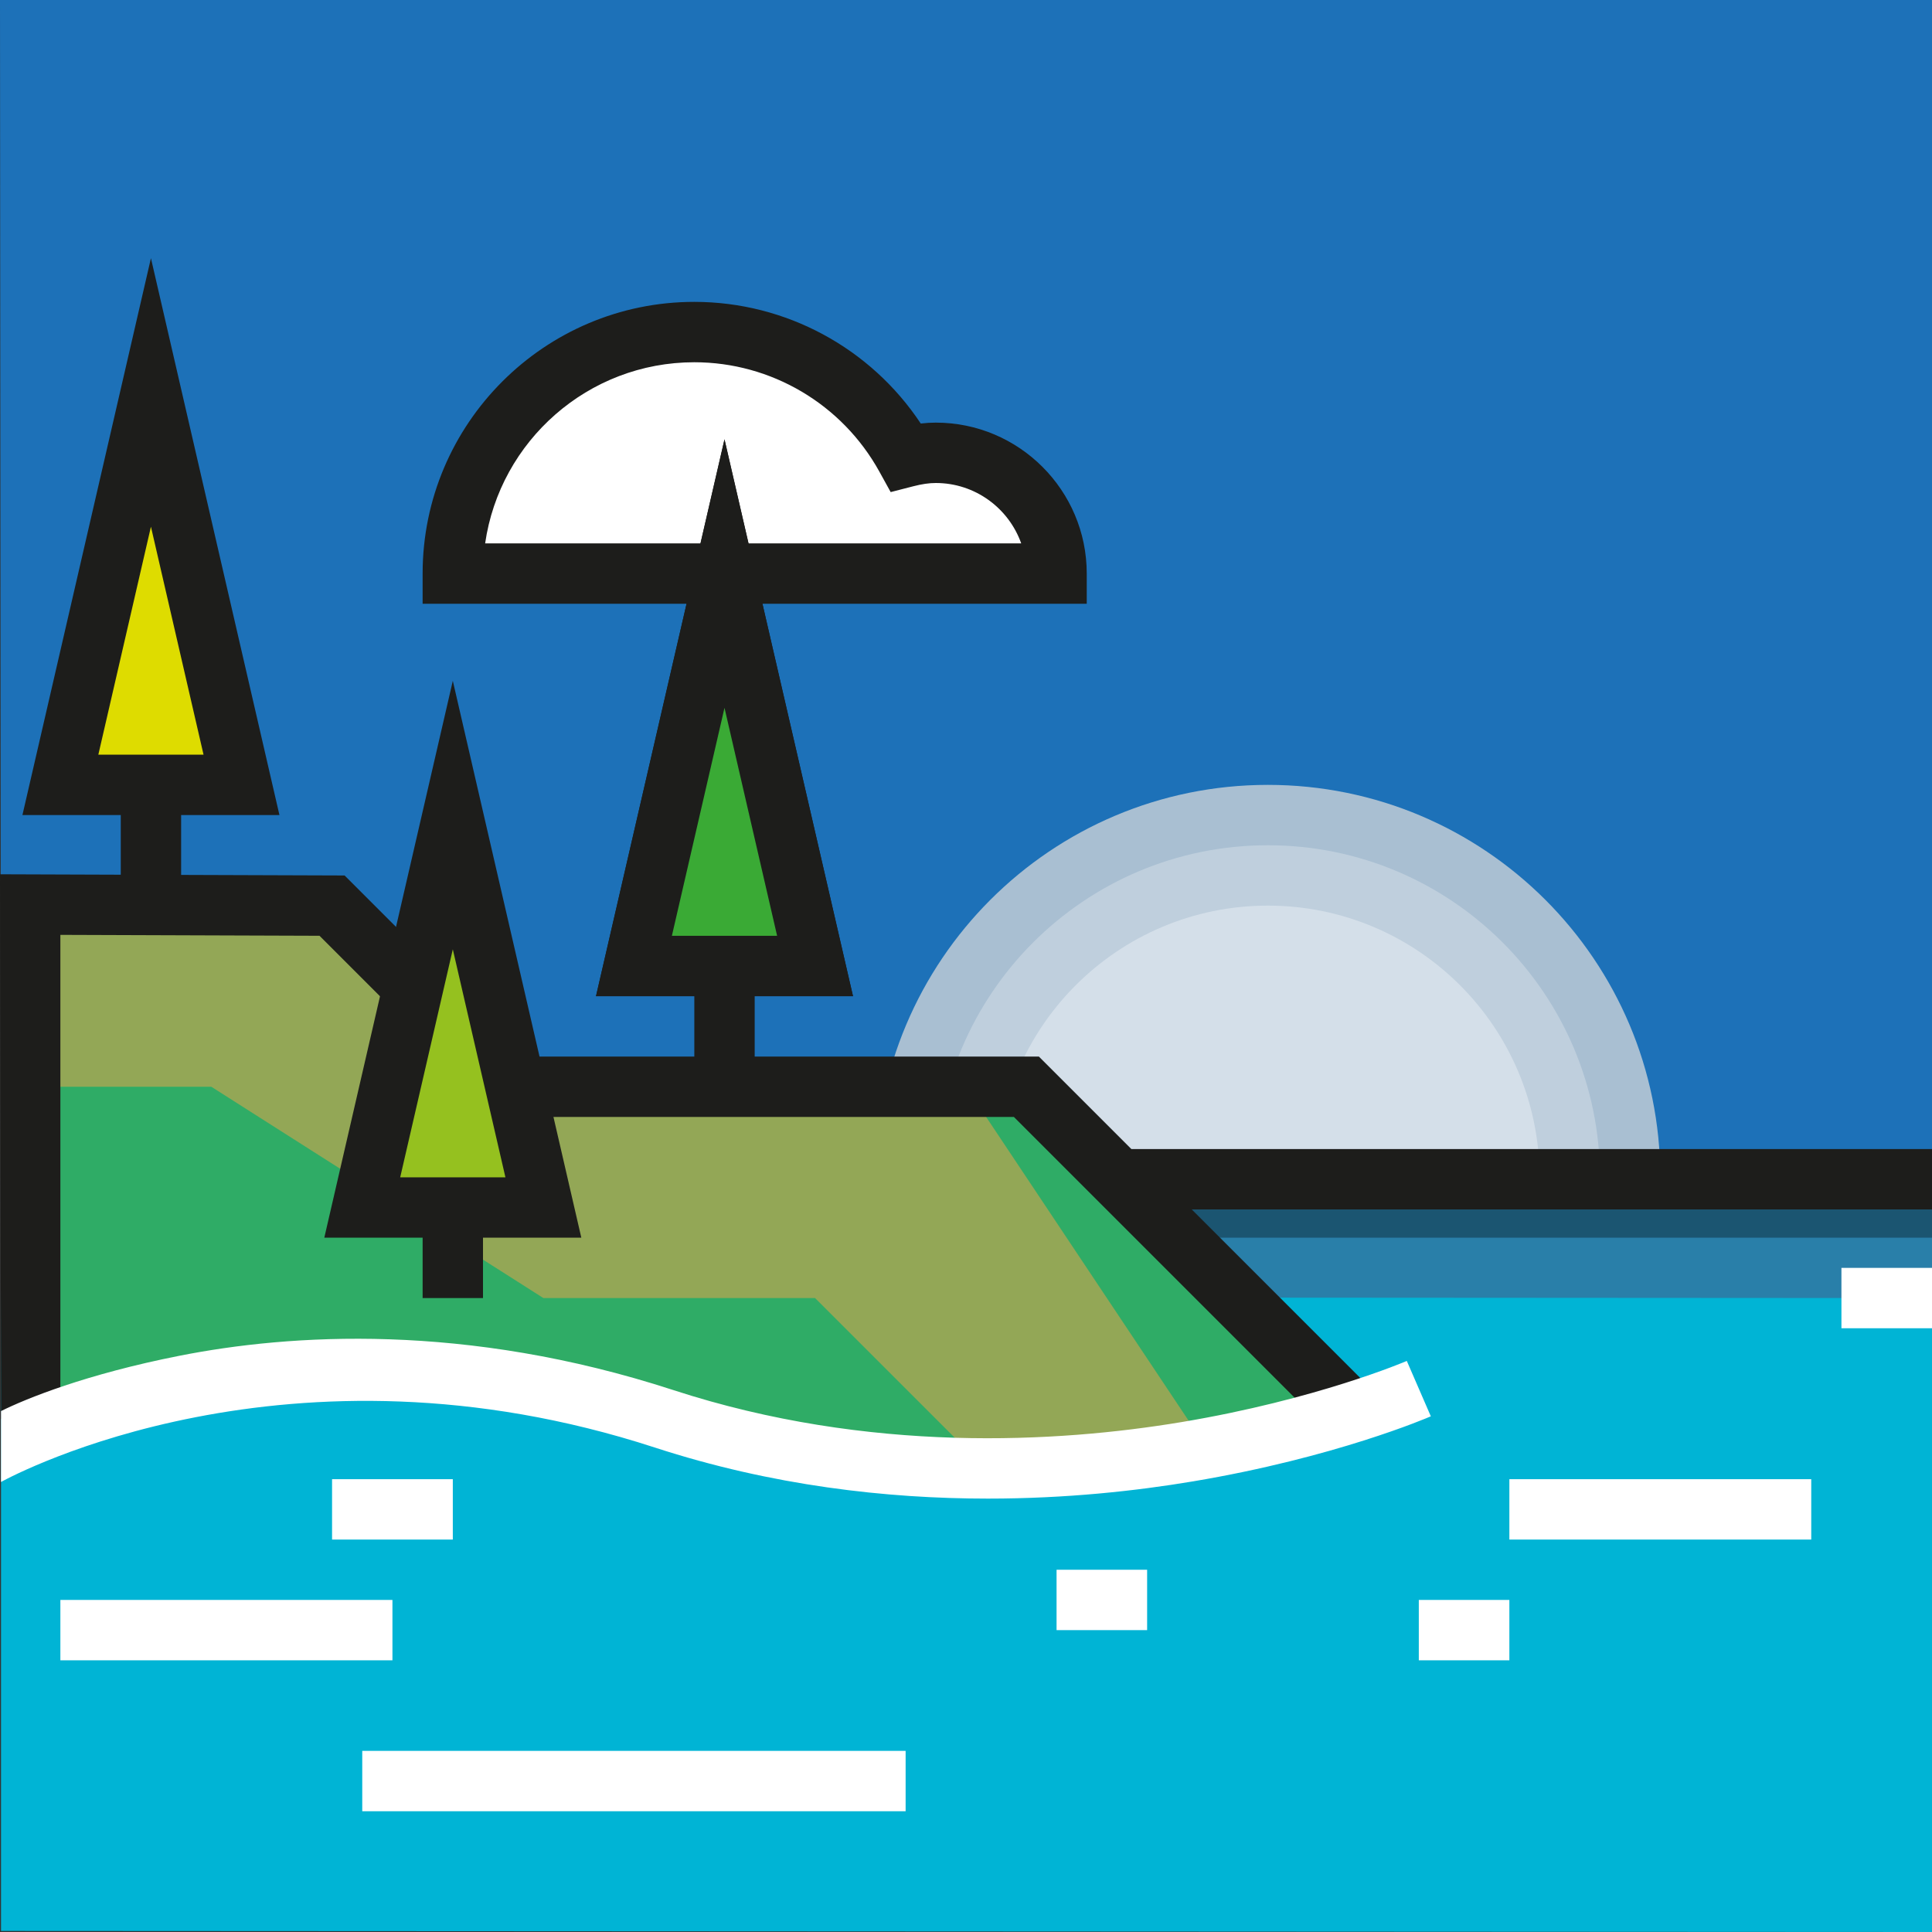 <?xml version="1.0" encoding="iso-8859-1"?>
<!-- Uploaded to: SVG Repo, www.svgrepo.com, Generator: SVG Repo Mixer Tools -->
<svg version="1.1" id="Layer_1" xmlns="http://www.w3.org/2000/svg" xmlns:xlink="http://www.w3.org/1999/xlink" 
	 viewBox="0 0 490.518 490.518" xml:space="preserve">
<rect x="0" y="0" width="490.518" height="490.518" fill="#333333" stroke="none"/>
<g>
	<g id="XMLID_222_">
		<polygon style="fill:#1D71B8;" points="490.517,298.654 0.259,298.26 0,0.001 490.517,0.001 		"/>
	</g>
	<g id="XMLID_318_">
		<g id="XMLID_319_">
			<path style="fill:#A9BFD2;" d="M222.266,298.909c0-55.028,44.609-99.636,99.636-99.636s99.636,44.609,99.636,99.636"/>
		</g>
		<g id="XMLID_320_">
			<path style="fill:#BFCFDD;" d="M237.594,298.909c0-46.562,37.746-84.308,84.308-84.308s84.308,37.746,84.308,84.308"/>
		</g>
		<g id="XMLID_321_">
			<path style="fill:#D4DFE9;" d="M252.923,298.909c0-38.096,30.883-68.979,68.979-68.979s68.979,30.883,68.979,68.979"/>
		</g>
	</g>
	<g id="XMLID_436_">
		<polygon style="fill:#DEDC00;" points="61.315,199.273 15.329,199.273 38.322,107.302 		"/>
	</g>
	<g id="XMLID_389_">
		<polygon style="fill:#00B4D5;" points="0.259,490.26 490.517,490.518 490.517,298.55 0.259,328.26 		"/>
	</g>
	<g id="XMLID_435_">
		<polygon style="fill:#297FA9;" points="1.258,329.26 490.517,329.567 490.517,298.909 1.258,299.26 		"/>
	</g>
	<g id="XMLID_432_">
		<rect x="1.259" y="298.55" style="fill:#1B5571;" width="489.259" height="15.688"/>
	</g>
	<g id="XMLID_440_">
		<polygon style="fill:#93A756;" points="337.23,360.224 260.587,275.917 114.965,275.917 84.308,229.93 7.664,229.663 
			7.664,367.888 53.65,344.896 145.622,352.56 222.266,375.552 		"/>
	</g>
	<g id="XMLID_97_">
		<polygon style="fill:#2FAC66;" points="7.664,275.917 53.65,275.917 137.958,329.567 206.937,329.567 252.923,375.552 
			114.965,344.896 15.329,360.224 7.664,344.896 		"/>
	</g>
	<g id="XMLID_113_">
		<polygon style="fill:#2FAC66;" points="260.587,275.917 245.258,275.917 306.573,367.888 337.23,352.56 		"/>
	</g>
	<g id="XMLID_212_">
		<path style="fill:#FFFFFF;" d="M237.594,114.965c-2.646,0-5.17,0.439-7.62,1.07c-10.443-18.91-30.565-31.727-53.695-31.727
			c-33.863,0-61.315,27.451-61.315,61.315h91.972h30.657h30.657C268.251,128.691,254.526,114.965,237.594,114.965z"/>
		<path style="fill:#1D1D1B;" d="M275.916,153.288H107.3v-7.665c0-38.035,30.944-68.979,68.979-68.979
			c23.223,0,44.771,11.703,57.492,30.884c1.306-0.151,2.575-0.227,3.822-0.227c21.131,0,38.321,17.191,38.321,38.322v7.665H275.916z
			 M123.174,137.958h136.1c-3.163-8.921-11.688-15.328-21.68-15.328c-1.701,0-3.516,0.263-5.709,0.828l-5.75,1.48l-2.87-5.198
			c-9.458-17.128-27.462-27.768-46.985-27.768C149.298,91.974,126.905,111.993,123.174,137.958z"/>
	</g>
	<g id="XMLID_433_">
		<rect x="383.216" y="375.552" style="fill:#FFFFFF;" width="76.644" height="15.329"/>
	</g>
	<g id="XMLID_390_">
		<rect x="84.307" y="375.552" style="fill:#FFFFFF;" width="30.657" height="15.329"/>
	</g>
	<g id="XMLID_391_">
		<rect x="15.329" y="406.21" style="fill:#FFFFFF;" width="84.308" height="15.329"/>
	</g>
	<g id="XMLID_392_">
		<rect x="91.972" y="444.531" style="fill:#FFFFFF;" width="137.957" height="15.329"/>
	</g>
	<g id="XMLID_393_">
		<rect x="360.223" y="406.21" style="fill:#FFFFFF;" width="22.993" height="15.329"/>
	</g>
	<g id="XMLID_394_">
		<rect x="268.252" y="398.546" style="fill:#FFFFFF;" width="22.993" height="15.329"/>
	</g>
	<g id="XMLID_395_">
		<rect x="467.524" y="321.903" style="fill:#FFFFFF;" width="22.993" height="15.329"/>
	</g>
	<g id="XMLID_400_">
		<path style="fill:#1D1D1B;" d="M216.572,252.924h-65.256l32.628-141.386L216.572,252.924z M170.586,237.594h26.717l-13.358-57.887
			L170.586,237.594z"/>
	</g>
	<g id="XMLID_399_">
		<rect x="107.301" y="306.573" style="fill:#1D1D1B;" width="15.328" height="22.993"/>
	</g>
	<g id="XMLID_439_">
		<polygon style="fill:#3AAA35;" points="206.937,245.26 160.951,245.26 183.944,153.288 		"/>
	</g>
	<g id="XMLID_438_">
		<polygon style="fill:#3AAA35;" points="160.951,245.26 206.937,245.26 183.944,145.622 		"/>
		<path style="fill:#1D1D1B;" d="M490.517,291.737h-203.27l-23.485-23.485h-72.154v-15.328h24.964l-32.628-141.386l-32.628,141.386
			h24.964v15.328h-42.813l-45.975-45.975l-41.507-0.144v-15.195h24.963L38.322,65.552L5.694,206.938h24.964v15.142l-30.657-0.107
			l0.258,138.286l15.07-0.035V237.355l65.793,0.229l45.996,45.997h130.295l82.063,82.063l10.84-10.839l-47.739-47.739h187.941
			v-15.329H490.517z M183.944,179.708l13.358,57.887h-26.717L183.944,179.708z M38.322,133.723l13.357,57.886H24.964L38.322,133.723
			z"/>
	</g>
	<g id="XMLID_437_">
		<polygon style="fill:#95C11F;" points="137.958,306.573 91.972,306.573 114.965,214.602 		"/>
	</g>
	<g id="XMLID_398_">
		<path style="fill:#1D1D1B;" d="M147.592,314.239H82.338l32.627-141.386L147.592,314.239z M101.607,298.909h26.716l-13.358-57.886
			L101.607,298.909z"/>
	</g>
	<g id="XMLID_197_">
		<path style="fill:#FFFFFF;" d="M0.259,376.26c3.566-1.959,73.074-39.013,165.982-8.748c29.796,9.706,58.902,12.97,84.583,12.97
			c19.855,0,37.663-1.952,52.145-4.387c35.985-6.05,59.331-16.081,60.308-16.504l-6.102-14.062
			c-0.226,0.098-22.943,9.819-57.207,15.527c-31.406,5.233-79.28,8.071-128.98-8.118c-52.925-17.24-97.432-14.257-125.448-8.718
			c-23.682,4.682-38.846,10.84-45.282,14.041v17.999H0.259z"/>
	</g>
</g>
</svg>